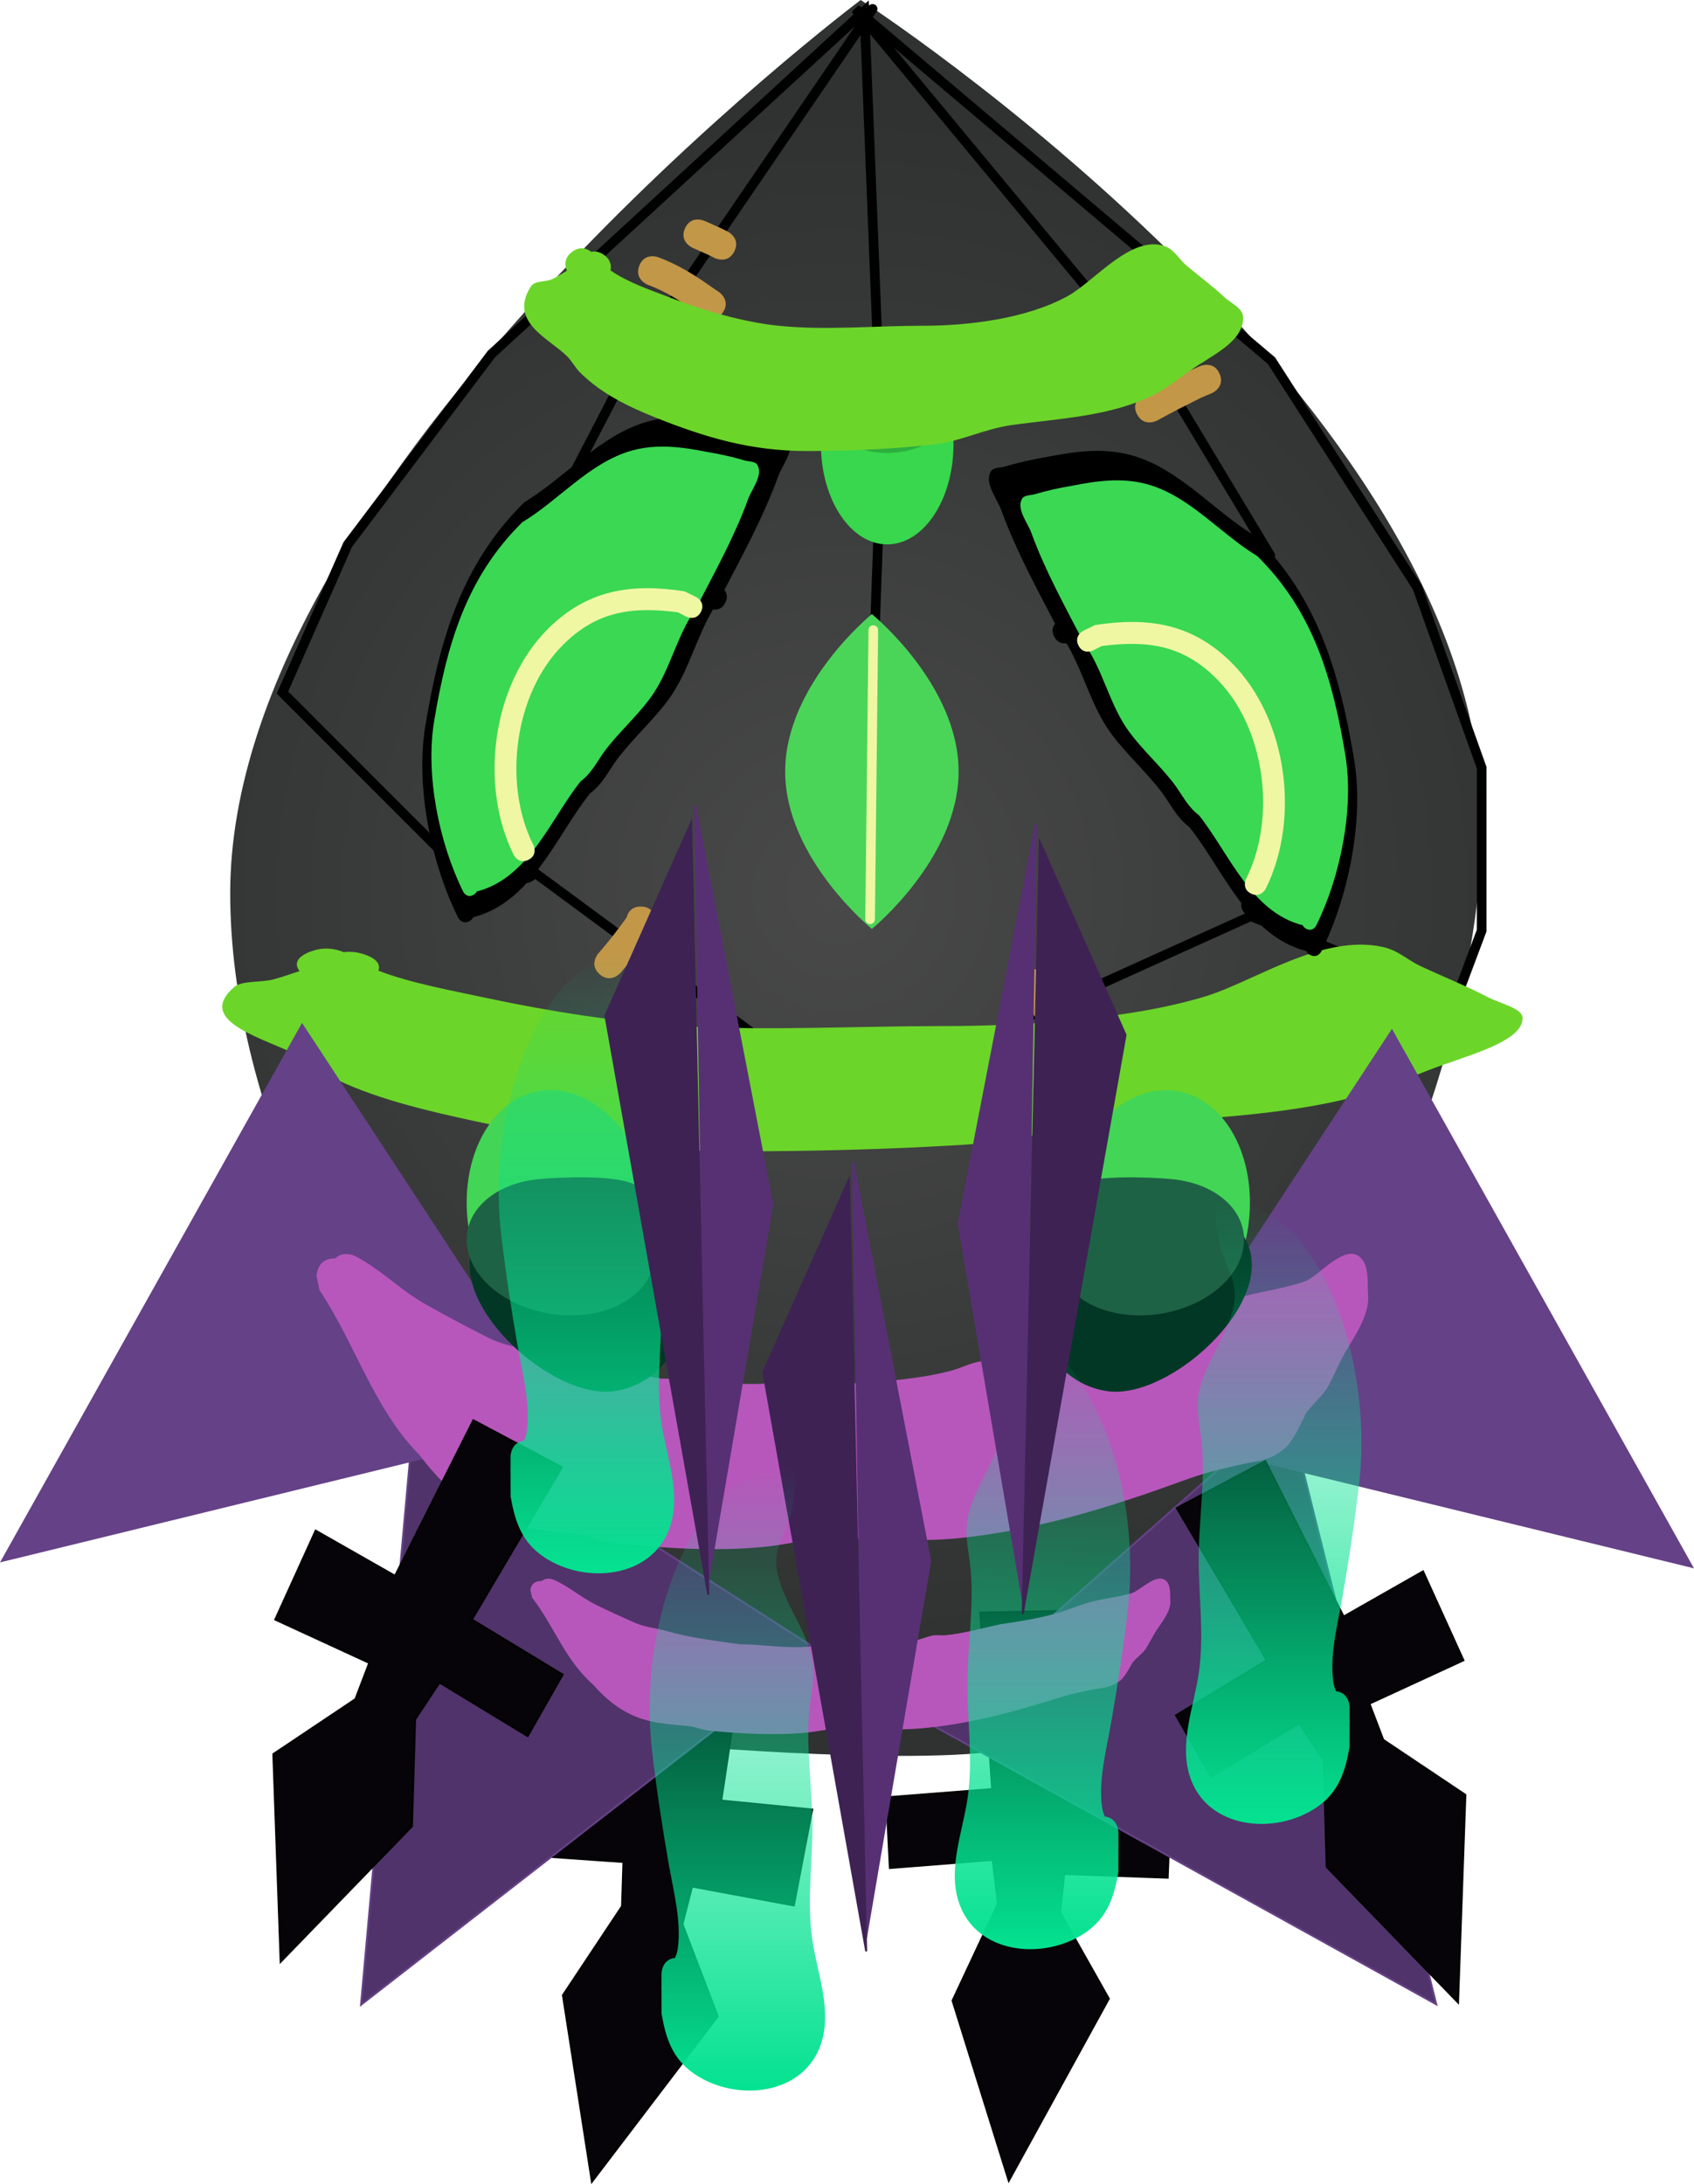 <svg version="1.1" xmlns="http://www.w3.org/2000/svg" xmlns:xlink="http://www.w3.org/1999/xlink" width="439.826" height="566.878" viewBox="0,0,439.826,566.878"><defs><radialGradient cx="237.601" cy="128.646" r="203.048" gradientUnits="userSpaceOnUse" id="color-1"><stop offset="0" stop-color="#494949"/><stop offset="1" stop-color="#2f3231"/></radialGradient><linearGradient x1="172.357" y1="305.226" x2="172.357" y2="143.342" gradientUnits="userSpaceOnUse" id="color-2"><stop offset="0" stop-color="#03e290"/><stop offset="1" stop-color="#03e290" stop-opacity="0"/></linearGradient><linearGradient x1="350.789" y1="370.262" x2="350.789" y2="208.378" gradientUnits="userSpaceOnUse" id="color-3"><stop offset="0" stop-color="#03e290"/><stop offset="1" stop-color="#03e290" stop-opacity="0"/></linearGradient><linearGradient x1="211.546" y1="439.467" x2="211.546" y2="277.582" gradientUnits="userSpaceOnUse" id="color-4"><stop offset="0" stop-color="#03e290"/><stop offset="1" stop-color="#03e290" stop-opacity="0"/></linearGradient><linearGradient x1="290.756" y1="402.78" x2="290.756" y2="240.895" gradientUnits="userSpaceOnUse" id="color-5"><stop offset="0" stop-color="#03e290"/><stop offset="1" stop-color="#03e290" stop-opacity="0"/></linearGradient></defs><g transform="translate(-20.087,103.13)"><g data-paper-data="{&quot;isPaintingLayer&quot;:true}" fill-rule="nonzero" stroke-linejoin="miter" stroke-miterlimit="10" stroke-dasharray="" stroke-dashoffset="0" style="mix-blend-mode: normal"><path d="M404.873,110.15c0,87.091 -72.399,201.015 -114.259,237.745c-10.46,9.178 -92.707,2.123 -92.707,2.123c0,0 -118.05,-112.519 -118.05,-221.372c0,-108.853 163.699,-231.776 163.699,-231.776c0,0 161.317,104.427 161.317,213.28z" data-paper-data="{&quot;index&quot;:null}" fill="url(#color-1)" stroke="none" stroke-width="0" stroke-linecap="butt"/><path d="M168.422,21.01l15.877,-30.539l62.35,-91.298" data-paper-data="{&quot;index&quot;:null}" fill="none" stroke="#000000" stroke-width="2.5" stroke-linecap="round"/><path d="M135.734,118.935l-42.309,-42.309l16.945,-38.409l37.28,-49.419l96.865,-89.071l4.454,112.452l-3.629,100.683" data-paper-data="{&quot;index&quot;:null}" fill="none" stroke="#000000" stroke-width="2.5" stroke-linecap="round"/><path d="M349.904,41.051l-26.432,-43.9l-81.277,-97.978l107.999,91.298l37.881,58.881l16.701,46.762v42.309l-6.68,17.814l-53.277,-21.573l-81.277,36.742l-42.474,-2.227l-63.463,-46.762" data-paper-data="{&quot;index&quot;:null}" fill="none" stroke="#000000" stroke-width="2.5" stroke-linecap="round"/><path d="M97.866,148.912c-0.904,-1.169 -1.616,-3.226 2.436,-4.906c3.917,-1.624 7.197,-0.788 9.017,-0.001c1.592,-0.209 3.529,-0.107 5.721,0.701c3.458,1.275 3.739,2.901 3.295,4.104c8.364,3.241 19.92,5.332 28.376,7.141c15.549,3.327 34.219,6.325 50.839,7.252c21.906,1.222 45.083,-0.02 67.112,-0.02c21.77,0.031 49.321,-1.821 68.685,-7.803c12.397,-3.83 30.106,-16.205 45.784,-12.724c4.029,0.895 6.291,3.313 9.594,4.871c5.794,2.734 12.152,5.265 17.678,8.152c3.188,1.665 8.881,2.888 8.987,5.311c0.248,5.68 -11.979,9.1 -18.595,11.575c-7.69,2.425 -15.255,6.307 -23.083,8.484c-20.664,5.747 -44.911,6.174 -67.272,7.938c-12.728,1.005 -23.993,4.269 -36.513,5.024c-19.952,1.204 -39.35,1.688 -59.55,1.688c-25.774,0 -46.977,-3.405 -70.655,-8.636c-12.898,-2.849 -25.558,-6.198 -35.621,-11.716c-2.285,-1.253 -3.766,-2.905 -6.032,-4.169c-8.489,-4.738 -27.747,-8.921 -17.17,-18.144c1.947,-1.698 7.038,-1.1 10.293,-1.997c2.294,-0.632 4.476,-1.389 6.672,-2.127z" data-paper-data="{&quot;index&quot;:null}" fill="#6cd529" stroke="none" stroke-width="0.5" stroke-linecap="butt"/><path d="M295.37,393.274l12.61,22.349l-25.975,47.262l-14.599,-46.762l11.765,-25.102l-1.338,-11.423l-26.705,2.104l-0.919,-18.338l27.469,-2.142l-3.06,-45.808l26.018,-0.537l-0.034,45.197l23.687,-1.186l-1.029,25.33l-26.858,-0.953z" data-paper-data="{&quot;index&quot;:null}" fill="#060408" stroke="#000000" stroke-width="0.5" stroke-linecap="round"/><path d="M197.277,396.26l9.167,23.968l-32.678,42.902l-7.524,-48.407l15.347,-23.087l0.365,-11.496l-26.723,-1.868l1.803,-18.273l27.484,1.943l3.746,-45.757l25.811,3.316l-6.716,44.695l23.602,2.329l-4.763,24.9l-26.422,-4.913z" data-paper-data="{&quot;index&quot;:null}" fill="#060408" stroke="#000000" stroke-width="0.5" stroke-linecap="round"/><path d="M354.377,262.308l38.615,154.765l-131.36,-72.713z" data-paper-data="{&quot;index&quot;:null}" fill="#50336a" stroke="#654186" stroke-width="0.5" stroke-linecap="round"/><path d="M232.387,325.073l-118.561,92.119l14.262,-158.871z" data-paper-data="{&quot;index&quot;:null}" fill="#50336a" stroke="#654186" stroke-width="0.5" stroke-linecap="round"/><path d="M166.44,266.383l-145.854,35.628l77.937,-139.173z" data-paper-data="{&quot;index&quot;:null}" fill="#654187" stroke="#654186" stroke-width="0.5" stroke-linecap="round"/><path d="M381.477,164.373l77.937,139.173l-145.854,-35.628z" data-paper-data="{&quot;index&quot;:null}" fill="#654187" stroke="#654186" stroke-width="0.5" stroke-linecap="round"/><path d="M107.106,223.499c2.154,-2.135 5.158,-0.633 5.158,-0.633c6.572,3.371 11.586,8.691 18.065,12.383c5.436,3.097 10.993,6.005 16.534,8.815c4.433,2.248 9.112,2.609 13.749,4.148c10.354,3.437 20.508,4.661 31.255,6.473c9.675,-0.009 19.37,2.127 29.122,1.132c3.678,-0.375 7.352,-1.459 11.034,-1.125c4.715,0.427 8.825,1.599 13.643,1.107c7.106,-0.725 14.53,-1.318 21.468,-3.202c2.41,-0.654 4.674,-1.834 7.123,-2.321c1.549,-0.308 3.167,0.136 4.737,-0.037c8.057,-0.886 16.161,-3.537 24.012,-5.493c7.933,-1.322 16.363,-2.882 24.017,-5.44c4.811,-1.608 9.363,-3.943 14.202,-5.463c5.517,-1.733 12.272,-2.454 17.742,-4.431c3.334,-1.205 9.951,-9.438 13.943,-6.487c2.801,2.071 2.146,6.7 2.39,10.175c0.368,5.24 -3.717,10.847 -6.153,15.104c-0.866,1.514 -3.902,8.16 -4.7,9.287c-1.588,2.244 -3.805,4.007 -5.321,6.3c-1.166,2.333 -3.336,7.229 -5.386,8.931c-4.167,3.459 -7.134,3.237 -12.051,4.377c-6.536,1.516 -9.05,2.112 -15.016,4.285c-18.752,6.83 -37.894,12.75 -57.909,14.732c-10.68,1.058 -22.035,0.022 -32.741,0.022c-6.151,-0.015 -11.287,1.594 -17.253,2.192c-12.981,1.301 -27.252,0.363 -40.09,-1.113c-3.04,-0.35 -5.869,-1.859 -8.907,-2.227c-6.662,-0.807 -13.527,-1.156 -19.959,-3.591c-8.634,-3.269 -15.381,-9.656 -20.803,-16.885c-11.833,-11.885 -16.751,-29.028 -25.96,-42.77l-0.771,-3.66c0,0 0,-4.59 4.59,-4.59c0.08,0 0.158,0.001 0.235,0.004z" data-paper-data="{&quot;index&quot;:null}" fill="#b757bb" stroke="none" stroke-width="0.5" stroke-linecap="butt"/><path d="M160.743,307.224c1.311,-1.125 3.139,-0.333 3.139,-0.333c3.999,1.776 7.05,4.578 10.994,6.523c3.308,1.632 6.689,3.163 10.061,4.643c2.698,1.184 5.545,1.374 8.367,2.185c6.301,1.811 12.48,2.455 19.02,3.41c5.888,-0.005 11.787,1.121 17.722,0.596c2.238,-0.198 4.474,-0.769 6.714,-0.593c2.869,0.225 5.37,0.842 8.302,0.583c4.324,-0.382 8.842,-0.694 13.064,-1.687c1.467,-0.345 2.844,-0.966 4.335,-1.223c0.942,-0.162 1.927,0.071 2.882,-0.019c4.903,-0.467 9.835,-1.863 14.612,-2.894c4.828,-0.696 9.957,-1.518 14.615,-2.866c2.927,-0.847 5.698,-2.077 8.642,-2.878c3.357,-0.913 7.468,-1.293 10.797,-2.334c2.029,-0.635 6.056,-4.971 8.485,-3.417c1.705,1.091 1.306,3.529 1.454,5.36c0.224,2.76 -2.262,5.713 -3.744,7.956c-0.527,0.797 -2.374,4.298 -2.86,4.892c-0.966,1.182 -2.316,2.111 -3.238,3.319c-0.71,1.229 -2.03,3.808 -3.278,4.704c-2.536,1.822 -4.341,1.705 -7.334,2.306c-3.977,0.799 -5.507,1.113 -9.138,2.257c-11.411,3.598 -23.06,6.716 -35.24,7.76c-6.499,0.557 -13.409,0.012 -19.924,0.012c-3.743,-0.008 -6.869,0.84 -10.499,1.155c-7.899,0.685 -16.584,0.191 -24.397,-0.586c-1.85,-0.184 -3.571,-0.979 -5.42,-1.173c-4.054,-0.425 -8.232,-0.609 -12.146,-1.892c-5.254,-1.722 -9.36,-5.086 -12.659,-8.894c-7.201,-6.261 -10.193,-15.29 -15.797,-22.529l-0.469,-1.928c0,0 0,-2.418 2.793,-2.418c0.049,0 0.096,0.001 0.143,0.002z" data-paper-data="{&quot;index&quot;:null}" fill="#b757bb" stroke="none" stroke-width="0.5" stroke-linecap="butt"/><g data-paper-data="{&quot;index&quot;:null}" stroke-width="0.5" stroke-linecap="round"><path d="M244.905,399.992l-3.34,-201.523l20.041,103.545z" fill="#573074" stroke="#573074"/><path d="M244.988,403.332l-26.721,-150.307l22.268,-50.102z" fill="#3e2254" stroke="#3e2254"/></g><g data-paper-data="{&quot;index&quot;:null}" fill="#000000" stroke="none" stroke-width="0.5" stroke-linecap="butt"><path d="M142.952,134.934c-0.16,0.384 -0.476,0.76 -1.054,1.049c-1.914,0.957 -2.871,-0.957 -2.871,-0.957c-7.033,-14.122 -11.095,-34.038 -8.514,-49.746c3.719,-22.299 9.358,-41.974 25.75,-58.093c10.611,-6.364 19.719,-17.525 32.049,-20.92c7.377,-2.031 14.725,-1.005 22.001,0.445c3.649,0.608 7.263,1.393 10.798,2.453c1.286,0.386 3.14,0.196 3.788,1.372c1.66,3.015 -1.729,7.125 -2.687,9.78c-3.95,10.945 -10.031,21.907 -15.35,32.181c-5.695,7.988 -7.506,18.254 -13.3,26.067c-3.848,5.189 -8.799,9.648 -12.77,14.744c-2.606,3.345 -4.031,6.887 -7.536,9.516c-8.781,11.02 -15.089,28.224 -30.302,32.109z"/><path d="M204.1,54.744l-2.457,-1.275c-13.371,-1.718 -23.692,-0.314 -33.467,9.48c-14.306,14.164 -17.644,40.681 -8.695,58.431c0,0 1.436,2.871 -1.436,4.307c-2.871,1.436 -4.307,-1.436 -4.307,-1.436c-10.124,-20.398 -6.287,-49.523 9.897,-65.842c11.5,-11.479 24.27,-13.472 39.922,-11.069l3.414,1.661c0,0 2.871,1.436 1.436,4.307c-1.436,2.871 -4.307,1.436 -4.307,1.436z"/></g><g data-paper-data="{&quot;index&quot;:null}" stroke="none" stroke-width="0.5" stroke-linecap="butt"><path d="M143.862,128.256c-0.142,0.342 -0.424,0.676 -0.937,0.933c-1.703,0.851 -2.554,-0.851 -2.554,-0.851c-6.257,-12.563 -9.87,-30.281 -7.574,-44.255c3.308,-19.837 8.325,-37.341 22.908,-51.68c9.44,-5.661 17.542,-15.59 28.511,-18.611c6.562,-1.807 13.1,-0.894 19.572,0.396c3.246,0.541 6.461,1.239 9.606,2.182c1.144,0.343 2.794,0.174 3.37,1.221c1.477,2.683 -1.538,6.338 -2.391,8.7c-3.514,9.737 -8.924,19.489 -13.656,28.629c-5.066,7.106 -6.678,16.239 -11.832,23.189c-3.423,4.616 -7.828,8.583 -11.36,13.116c-2.319,2.975 -3.586,6.127 -6.704,8.465c-7.812,9.803 -13.424,25.109 -26.957,28.565z" fill="#3ad853"/><path d="M202.092,55.641c-1.277,2.554 -3.832,1.277 -3.832,1.277l-2.186,-1.134c-11.895,-1.529 -21.077,-0.28 -29.773,8.434c-12.727,12.601 -15.697,36.191 -7.735,51.981c0,0 1.277,2.554 -1.277,3.832c-2.554,1.277 -3.832,-1.277 -3.832,-1.277c-9.006,-18.146 -5.593,-44.056 8.805,-58.574c10.23,-10.212 21.591,-11.985 35.515,-9.847l3.037,1.477c0,0 2.554,1.277 1.277,3.832z" fill="#f0f7a3"/></g><g data-paper-data="{&quot;index&quot;:null}" fill="#000000" stroke="none" stroke-width="0.5" stroke-linecap="butt"><path d="M360.293,144.747c-0.577,-0.289 -0.894,-0.665 -1.054,-1.049c-15.213,-3.885 -21.521,-21.089 -30.302,-32.109c-3.505,-2.629 -4.93,-6.171 -7.536,-9.516c-3.971,-5.096 -8.922,-9.555 -12.77,-14.744c-5.794,-7.812 -7.605,-18.079 -13.3,-26.067c-5.319,-10.274 -11.4,-21.237 -15.35,-32.181c-0.958,-2.655 -4.348,-6.765 -2.687,-9.78c0.648,-1.176 2.502,-0.986 3.788,-1.372c3.534,-1.06 7.149,-1.845 10.798,-2.453c7.276,-1.45 14.624,-2.476 22.001,-0.445c12.33,3.395 21.438,14.556 32.049,20.92c16.392,16.119 22.032,35.794 25.75,58.093c2.581,15.708 -1.481,35.624 -8.514,49.746c0,0 -0.957,1.914 -2.871,0.957z"/><path d="M298.091,63.508c0,0 -2.871,1.436 -4.307,-1.436c-1.436,-2.871 1.436,-4.307 1.436,-4.307l3.414,-1.661c15.652,-2.403 28.422,-0.41 39.922,11.069c16.185,16.319 20.021,45.444 9.897,65.842c0,0 -1.436,2.871 -4.307,1.436c-2.871,-1.436 -1.436,-4.307 -1.436,-4.307c8.95,-17.749 5.611,-44.266 -8.695,-58.431c-9.775,-9.795 -20.096,-11.199 -33.467,-9.48l-2.457,1.275z"/></g><g data-paper-data="{&quot;index&quot;:null}" stroke="none" stroke-width="0.5" stroke-linecap="butt"><path d="M358.329,137.02c-13.534,-3.456 -19.146,-18.761 -26.957,-28.565c-3.118,-2.339 -4.386,-5.49 -6.704,-8.465c-3.533,-4.533 -7.937,-8.5 -11.36,-13.116c-5.154,-6.95 -6.766,-16.083 -11.832,-23.189c-4.732,-9.14 -10.142,-18.892 -13.656,-28.629c-0.853,-2.362 -3.868,-6.018 -2.391,-8.7c0.576,-1.047 2.225,-0.877 3.37,-1.221c3.144,-0.943 6.36,-1.641 9.606,-2.182c6.473,-1.29 13.01,-2.203 19.572,-0.396c10.969,3.02 19.071,12.949 28.511,18.611c14.583,14.339 19.6,31.843 22.908,51.68c2.296,13.974 -1.317,31.692 -7.574,44.255c0,0 -0.851,1.703 -2.554,0.851c-0.514,-0.257 -0.795,-0.591 -0.937,-0.933z" fill="#3ad853"/><path d="M303.93,65.682c0,0 -2.554,1.277 -3.832,-1.277c-1.277,-2.554 1.277,-3.832 1.277,-3.832l3.037,-1.477c13.924,-2.138 25.285,-0.365 35.515,9.847c14.398,14.518 17.811,40.428 8.805,58.574c0,0 -1.277,2.554 -3.832,1.277c-2.554,-1.277 -1.277,-3.832 -1.277,-3.832c7.962,-15.79 4.992,-39.38 -7.735,-51.981c-8.696,-8.713 -17.878,-9.963 -29.773,-8.434l-2.186,1.134z" fill="#f0f7a3"/></g><path d="M296.251,165.011c-3.183,2.122 -5.305,-1.061 -5.305,-1.061l-1.744,-2.619c-1.646,-2.319 -3.111,-4.775 -4.39,-7.315c0,0 -1.711,-3.421 1.711,-5.132c3.421,-1.711 5.132,1.711 5.132,1.711c1.086,2.19 2.345,4.305 3.773,6.289l1.884,2.822c0,0 2.122,3.183 -1.061,5.305z" data-paper-data="{&quot;index&quot;:null}" fill="#c39748" stroke="none" stroke-width="0.5" stroke-linecap="butt"/><path d="M186.467,132.155c3.825,0 3.825,3.825 3.825,3.825l-0.713,2.677c-2.666,3.732 -5.376,7.27 -8.396,10.725c0,0 -2.519,2.879 -5.398,0.36c-2.879,-2.519 -0.36,-5.398 -0.36,-5.398c2.641,-3.015 5.018,-6.096 7.351,-9.33c0.277,-1.133 1.12,-2.86 3.69,-2.86z" data-paper-data="{&quot;index&quot;:null}" fill="#c39748" stroke="none" stroke-width="0.5" stroke-linecap="butt"/><path d="M202.484,-20.994l-1.462,-0.977c-4.199,-2.999 -7.866,-5.426 -12.724,-7.24c0,0 -3.582,-1.343 -2.239,-4.925c1.343,-3.582 4.925,-2.239 4.925,-2.239c5.468,2.058 9.758,4.802 14.484,8.178l1.259,0.837c0,0 3.183,2.122 1.061,5.305c-2.122,3.183 -5.305,1.061 -5.305,1.061z" data-paper-data="{&quot;index&quot;:null}" fill="#c39748" stroke="none" stroke-width="0.5" stroke-linecap="butt"/><path d="M205.616,-36.174l-1.657,-0.833c-1.36,-0.605 -2.721,-1.209 -4.081,-1.814c0,0 -3.496,-1.554 -1.942,-5.049c1.554,-3.496 5.049,-1.942 5.049,-1.942c1.36,0.605 2.721,1.209 4.081,1.814l1.971,0.981c0,0 3.421,1.711 1.711,5.132c-1.711,3.421 -5.132,1.711 -5.132,1.711z" data-paper-data="{&quot;index&quot;:null}" fill="#c39748" stroke="none" stroke-width="0.5" stroke-linecap="butt"/><path d="M336.737,-6.109c1.507,3.516 -2.009,5.023 -2.009,5.023l-2.97,1.266c-3.771,1.885 -7.504,3.769 -11.19,5.817c0,0 -3.344,1.858 -5.202,-1.486c-1.858,-3.344 1.486,-5.202 1.486,-5.202c3.783,-2.101 7.614,-4.038 11.484,-5.973l3.378,-1.455c0,0 3.516,-1.507 5.023,2.009z" data-paper-data="{&quot;index&quot;:null}" fill="#c39748" stroke="none" stroke-width="0.5" stroke-linecap="butt"/><path d="M324.589,-16.83c2.705,2.705 0,5.41 0,5.41l-1.842,1.768c-2.282,1.629 -4.621,3.179 -6.998,4.666c0,0 -3.244,2.027 -5.271,-1.216c-2.027,-3.244 1.216,-5.271 1.216,-5.271c2.245,-1.402 4.453,-2.864 6.606,-4.404l0.879,-0.953c0,0 2.705,-2.705 5.41,0z" data-paper-data="{&quot;index&quot;:null}" fill="#c39748" stroke="none" stroke-width="0.5" stroke-linecap="butt"/><path d="M250.439,38.162c-9.507,0 -17.214,-11.646 -17.214,-26.012c0,-14.366 7.707,-26.012 17.214,-26.012c9.507,0 17.214,11.646 17.214,26.012c0,14.366 -7.707,26.012 -17.214,26.012z" data-paper-data="{&quot;index&quot;:null}" fill="#38d74d" stroke="none" stroke-width="0" stroke-linecap="butt"/><path d="M250.439,14.446c-9.507,0 -17.214,-5.652 -17.214,-12.623c0,-6.972 7.707,-17.979 17.214,-17.979c9.507,0 17.214,11.007 17.214,17.979c0,6.972 -7.707,12.623 -17.214,12.623z" data-paper-data="{&quot;index&quot;:null}" fill="#2daf3f" stroke="none" stroke-width="0" stroke-linecap="butt"/><path d="M343.944,216.642c-3.132,17.897 -16.299,30.545 -29.41,28.251c-13.111,-2.294 -21.2,-18.663 -18.068,-36.559c3.132,-17.897 16.299,-30.545 29.41,-28.251c13.111,2.294 21.2,18.663 18.068,36.559z" data-paper-data="{&quot;index&quot;:null}" fill="#43d556" stroke="none" stroke-width="0" stroke-linecap="butt"/><path d="M344.709,228.87c-3.132,14.544 -23.95,30.944 -37.06,29.079c-13.111,-1.865 -21.2,-15.167 -18.068,-29.711c3.132,-14.544 16.299,-24.823 29.41,-22.959c13.11,1.865 28.85,9.046 25.718,23.591z" data-paper-data="{&quot;index&quot;:null}" fill="#023725" stroke="none" stroke-width="0" stroke-linecap="butt"/><path d="M342.414,222.779c-2.666,8.278 -12.603,14.49 -23.587,15.386c-1.92,0.157 -3.872,0.151 -5.823,-0.035c-13.111,-1.247 -21.2,-10.141 -18.068,-19.867c0.876,-2.719 -0.159,-5.601 0.144,-8.143c0.3,-2.52 1.928,-4.706 5.026,-6.069c4.955,-2.18 18.428,-1.692 24.24,-1.14c13.111,1.247 21.2,10.141 18.068,19.867z" data-paper-data="{&quot;index&quot;:null}" fill="#1e6246" stroke="none" stroke-width="0" stroke-linecap="butt"/><path d="M141.924,216.642c-3.132,-17.897 4.957,-34.265 18.068,-36.559c13.111,-2.294 26.278,10.354 29.41,28.251c3.132,17.897 -4.957,34.265 -18.068,36.559c-13.111,2.294 -26.278,-10.354 -29.41,-28.251z" data-paper-data="{&quot;index&quot;:null}" fill="#43d556" stroke="none" stroke-width="0" stroke-linecap="butt"/><path d="M142.419,228.87c-3.132,-14.544 12.608,-21.726 25.718,-23.591c13.111,-1.865 26.278,8.415 29.41,22.959c3.132,14.544 -4.957,27.847 -18.068,29.711c-13.111,1.865 -33.928,-14.535 -37.06,-29.079z" data-paper-data="{&quot;index&quot;:null}" fill="#023725" stroke="none" stroke-width="0" stroke-linecap="butt"/><path d="M165.511,238.165c-10.984,-0.896 -20.921,-7.108 -23.587,-15.386c-3.132,-9.725 4.957,-18.62 18.068,-19.867c5.812,-0.553 19.285,-1.04 24.24,1.14c3.098,1.363 4.725,3.549 5.026,6.069c0.303,2.542 -0.732,5.424 0.144,8.143c3.132,9.725 -4.957,18.62 -18.068,19.867c-1.951,0.185 -3.903,0.191 -5.823,0.035z" data-paper-data="{&quot;index&quot;:null}" fill="#1e6246" stroke="none" stroke-width="0" stroke-linecap="butt"/><path d="M379.228,348.442l21.325,14.274l-1.903,53.896l-34.096,-35.174l-0.803,-27.711l-6.34,-9.596l-22.895,13.907l-9.08,-15.959l23.56,-14.285l-23.365,-39.519l22.987,-12.199l20.327,40.368l20.614,-11.729l10.49,23.079l-24.409,11.247z" data-paper-data="{&quot;index&quot;:null}" fill="#060408" stroke="#000000" stroke-width="0.5" stroke-linecap="round"/><path d="M115.964,328.468l-24.409,-11.247l10.49,-23.079l20.614,11.729l20.327,-40.368l22.987,12.199l-23.365,39.519l23.56,14.285l-9.08,15.959l-22.895,-13.907l-6.34,9.596l-0.803,27.711l-34.096,35.174l-1.903,-53.896l21.325,-14.274z" data-paper-data="{&quot;index&quot;:null}" fill="#060408" stroke="#000000" stroke-width="0.5" stroke-linecap="round"/><path d="M246.462,137.964c0,0 -22.512,-18.292 -22.512,-40.856c0,-22.564 22.512,-40.856 22.512,-40.856c0,0 22.512,18.292 22.512,40.856c0,22.564 -22.512,40.856 -22.512,40.856z" data-paper-data="{&quot;index&quot;:null}" fill="#4ad559" stroke="none" stroke-width="0" stroke-linecap="butt"/><path d="M246.831,60.422l-0.834,75.041" data-paper-data="{&quot;index&quot;:null}" fill="none" stroke="#f0f7a3" stroke-width="2.5" stroke-linecap="round"/><path d="M156.174,270.785c0.343,-0.801 0.604,-1.626 0.72,-2.492c0.947,-7.046 -1.13,-14.851 -2.338,-21.703c-1.698,-9.632 -3.227,-19.749 -4.354,-29.454c-2.471,-21.276 2.368,-47.71 16.175,-64.399c3.521,-2.926 6.654,-6.244 11.246,-7.526c2.749,-0.768 6.389,-3.044 8.491,-1.112c2.317,2.129 0.957,6.302 0.553,9.423c-0.762,5.882 -5.11,10.003 -4.055,16.503c1.325,8.16 7.548,15.081 9.15,23.226c0.901,4.58 -0.399,9.225 -0.779,13.706c-0.824,9.719 0.854,19.81 0.854,29.606c0,9.946 -1.469,19.497 -0.044,29.415c1.25,8.692 5.138,18.121 2.355,26.858c-4.39,13.784 -22.174,15.433 -32.956,8.074c-5.725,-3.907 -7.404,-9.261 -8.53,-15.643c-0.007,-2.101 -0.011,-4.203 -0.013,-6.304c-0.039,-0.338 -0.033,-0.664 -0.001,-0.965c-0,-0.471 -0,-0.942 -0,-1.412v-1.668c0,0 0,-3.727 3.524,-4.133z" data-paper-data="{&quot;index&quot;:null}" fill="url(#color-2)" stroke="none" stroke-width="0.5" stroke-linecap="butt"/><path d="M366.972,335.82c3.524,0.406 3.524,4.133 3.524,4.133v1.668c0,0.471 -0,0.942 -0,1.412c0.032,0.301 0.038,0.628 -0.001,0.965c-0.002,2.101 -0.006,4.203 -0.013,6.304c-1.126,6.383 -2.806,11.736 -8.53,15.643c-10.782,7.359 -28.565,5.71 -32.956,-8.074c-2.783,-8.737 1.106,-18.166 2.355,-26.858c1.426,-9.918 -0.044,-19.469 -0.044,-29.415c0,-9.795 1.678,-19.886 0.854,-29.606c-0.38,-4.482 -1.68,-9.126 -0.779,-13.706c1.602,-8.144 7.825,-15.066 9.15,-23.226c1.055,-6.5 -3.292,-10.621 -4.055,-16.503c-0.404,-3.12 -1.764,-7.294 0.553,-9.423c2.102,-1.931 5.742,0.345 8.491,1.112c4.592,1.282 7.725,4.6 11.246,7.526c13.807,16.689 18.647,43.123 16.175,64.399c-1.127,9.705 -2.656,19.822 -4.354,29.454c-1.208,6.852 -3.285,14.656 -2.338,21.703c0.116,0.866 0.377,1.691 0.72,2.492z" data-paper-data="{&quot;index&quot;:null}" fill="url(#color-3)" stroke="none" stroke-width="0.5" stroke-linecap="butt"/><path d="M195.362,405.025c0.343,-0.801 0.604,-1.626 0.72,-2.492c0.947,-7.046 -1.13,-14.851 -2.338,-21.703c-1.698,-9.632 -3.227,-19.749 -4.354,-29.454c-2.471,-21.276 2.368,-47.71 16.175,-64.399c3.521,-2.926 6.654,-6.244 11.246,-7.526c2.749,-0.768 6.389,-3.044 8.491,-1.112c2.317,2.129 0.957,6.302 0.553,9.423c-0.762,5.882 -5.11,10.003 -4.055,16.503c1.325,8.16 7.548,15.081 9.15,23.226c0.901,4.58 -0.399,9.225 -0.779,13.706c-0.824,9.719 0.854,19.81 0.854,29.606c0,9.946 -1.469,19.497 -0.044,29.415c1.25,8.692 5.138,18.121 2.355,26.858c-4.39,13.784 -22.174,15.433 -32.956,8.074c-5.725,-3.907 -7.404,-9.261 -8.53,-15.643c-0.007,-2.101 -0.011,-4.203 -0.013,-6.304c-0.039,-0.338 -0.033,-0.664 -0.001,-0.965c-0,-0.471 -0,-0.942 -0,-1.412v-1.668c0,0 -0,-3.727 3.524,-4.133z" data-paper-data="{&quot;index&quot;:null}" fill="url(#color-4)" stroke="none" stroke-width="0.5" stroke-linecap="butt"/><path d="M306.94,368.338c3.524,0.406 3.524,4.133 3.524,4.133v1.668c0,0.471 -0,0.942 -0,1.412c0.032,0.301 0.038,0.628 -0.001,0.965c-0.002,2.101 -0.006,4.203 -0.013,6.304c-1.126,6.383 -2.806,11.736 -8.53,15.643c-10.782,7.359 -28.565,5.71 -32.956,-8.074c-2.783,-8.737 1.106,-18.166 2.355,-26.858c1.426,-9.918 -0.044,-19.469 -0.044,-29.415c0,-9.795 1.678,-19.886 0.854,-29.606c-0.38,-4.482 -1.68,-9.126 -0.779,-13.706c1.602,-8.144 7.825,-15.066 9.15,-23.226c1.055,-6.5 -3.292,-10.621 -4.055,-16.503c-0.404,-3.12 -1.764,-7.294 0.553,-9.423c2.102,-1.931 5.742,0.345 8.491,1.112c4.592,1.282 7.725,4.6 11.246,7.526c13.807,16.689 18.647,43.123 16.175,64.399c-1.127,9.705 -2.656,19.822 -4.354,29.454c-1.208,6.852 -3.285,14.656 -2.338,21.703c0.116,0.866 0.377,1.691 0.72,2.492z" data-paper-data="{&quot;index&quot;:null}" fill="url(#color-5)" stroke="none" stroke-width="0.5" stroke-linecap="butt"/><g data-paper-data="{&quot;index&quot;:null}" stroke-width="0.5" stroke-linecap="round"><path d="M203.911,307.444l-3.34,-201.523l20.041,103.545z" fill="#573074" stroke="#573074"/><path d="M203.994,310.785l-26.721,-150.307l22.268,-50.102z" fill="#3e2254" stroke="#3e2254"/></g><g data-paper-data="{&quot;index&quot;:null}" stroke-width="0.5" stroke-linecap="round"><path d="M268.99,214.469l20.041,-103.545l-3.34,201.523z" fill="#573074" stroke="#573074"/><path d="M290.061,115.378l22.268,50.102l-26.721,150.307z" fill="#3e2254" stroke="#3e2254"/></g><path d="M167.276,-32.855c-0.5,-1.169 -0.893,-3.226 1.347,-4.906c2.166,-1.624 3.98,-0.788 4.986,-0.001c0.88,-0.209 1.951,-0.107 3.163,0.701c1.912,1.275 2.068,2.901 1.822,4.104c4.625,3.241 11.015,5.332 15.691,7.141c8.598,3.327 18.922,6.325 28.112,7.252c12.113,1.222 24.929,-0.02 37.11,-0.02c12.038,0.031 27.272,-1.821 37.98,-7.803c6.855,-3.83 16.647,-16.205 25.316,-12.724c2.228,0.895 3.479,3.313 5.305,4.871c3.204,2.734 6.719,5.265 9.775,8.152c1.763,1.665 4.911,2.888 4.97,5.311c0.137,5.68 -6.624,9.1 -10.282,11.575c-4.252,2.425 -8.435,6.307 -12.764,8.484c-11.426,5.747 -24.834,6.174 -37.198,7.938c-7.038,1.005 -13.267,4.269 -20.19,5.024c-11.033,1.204 -21.759,1.688 -32.929,1.688c-14.252,0 -25.976,-3.405 -39.069,-8.636c-7.132,-2.849 -14.132,-6.198 -19.697,-11.716c-1.264,-1.253 -2.083,-2.905 -3.335,-4.169c-4.694,-4.738 -15.343,-8.921 -9.494,-18.144c1.077,-1.698 3.892,-1.1 5.691,-1.997c1.269,-0.632 2.475,-1.389 3.69,-2.127z" data-paper-data="{&quot;index&quot;:null}" fill="#6cd529" stroke="none" stroke-width="0.5" stroke-linecap="butt"/></g></g></svg>